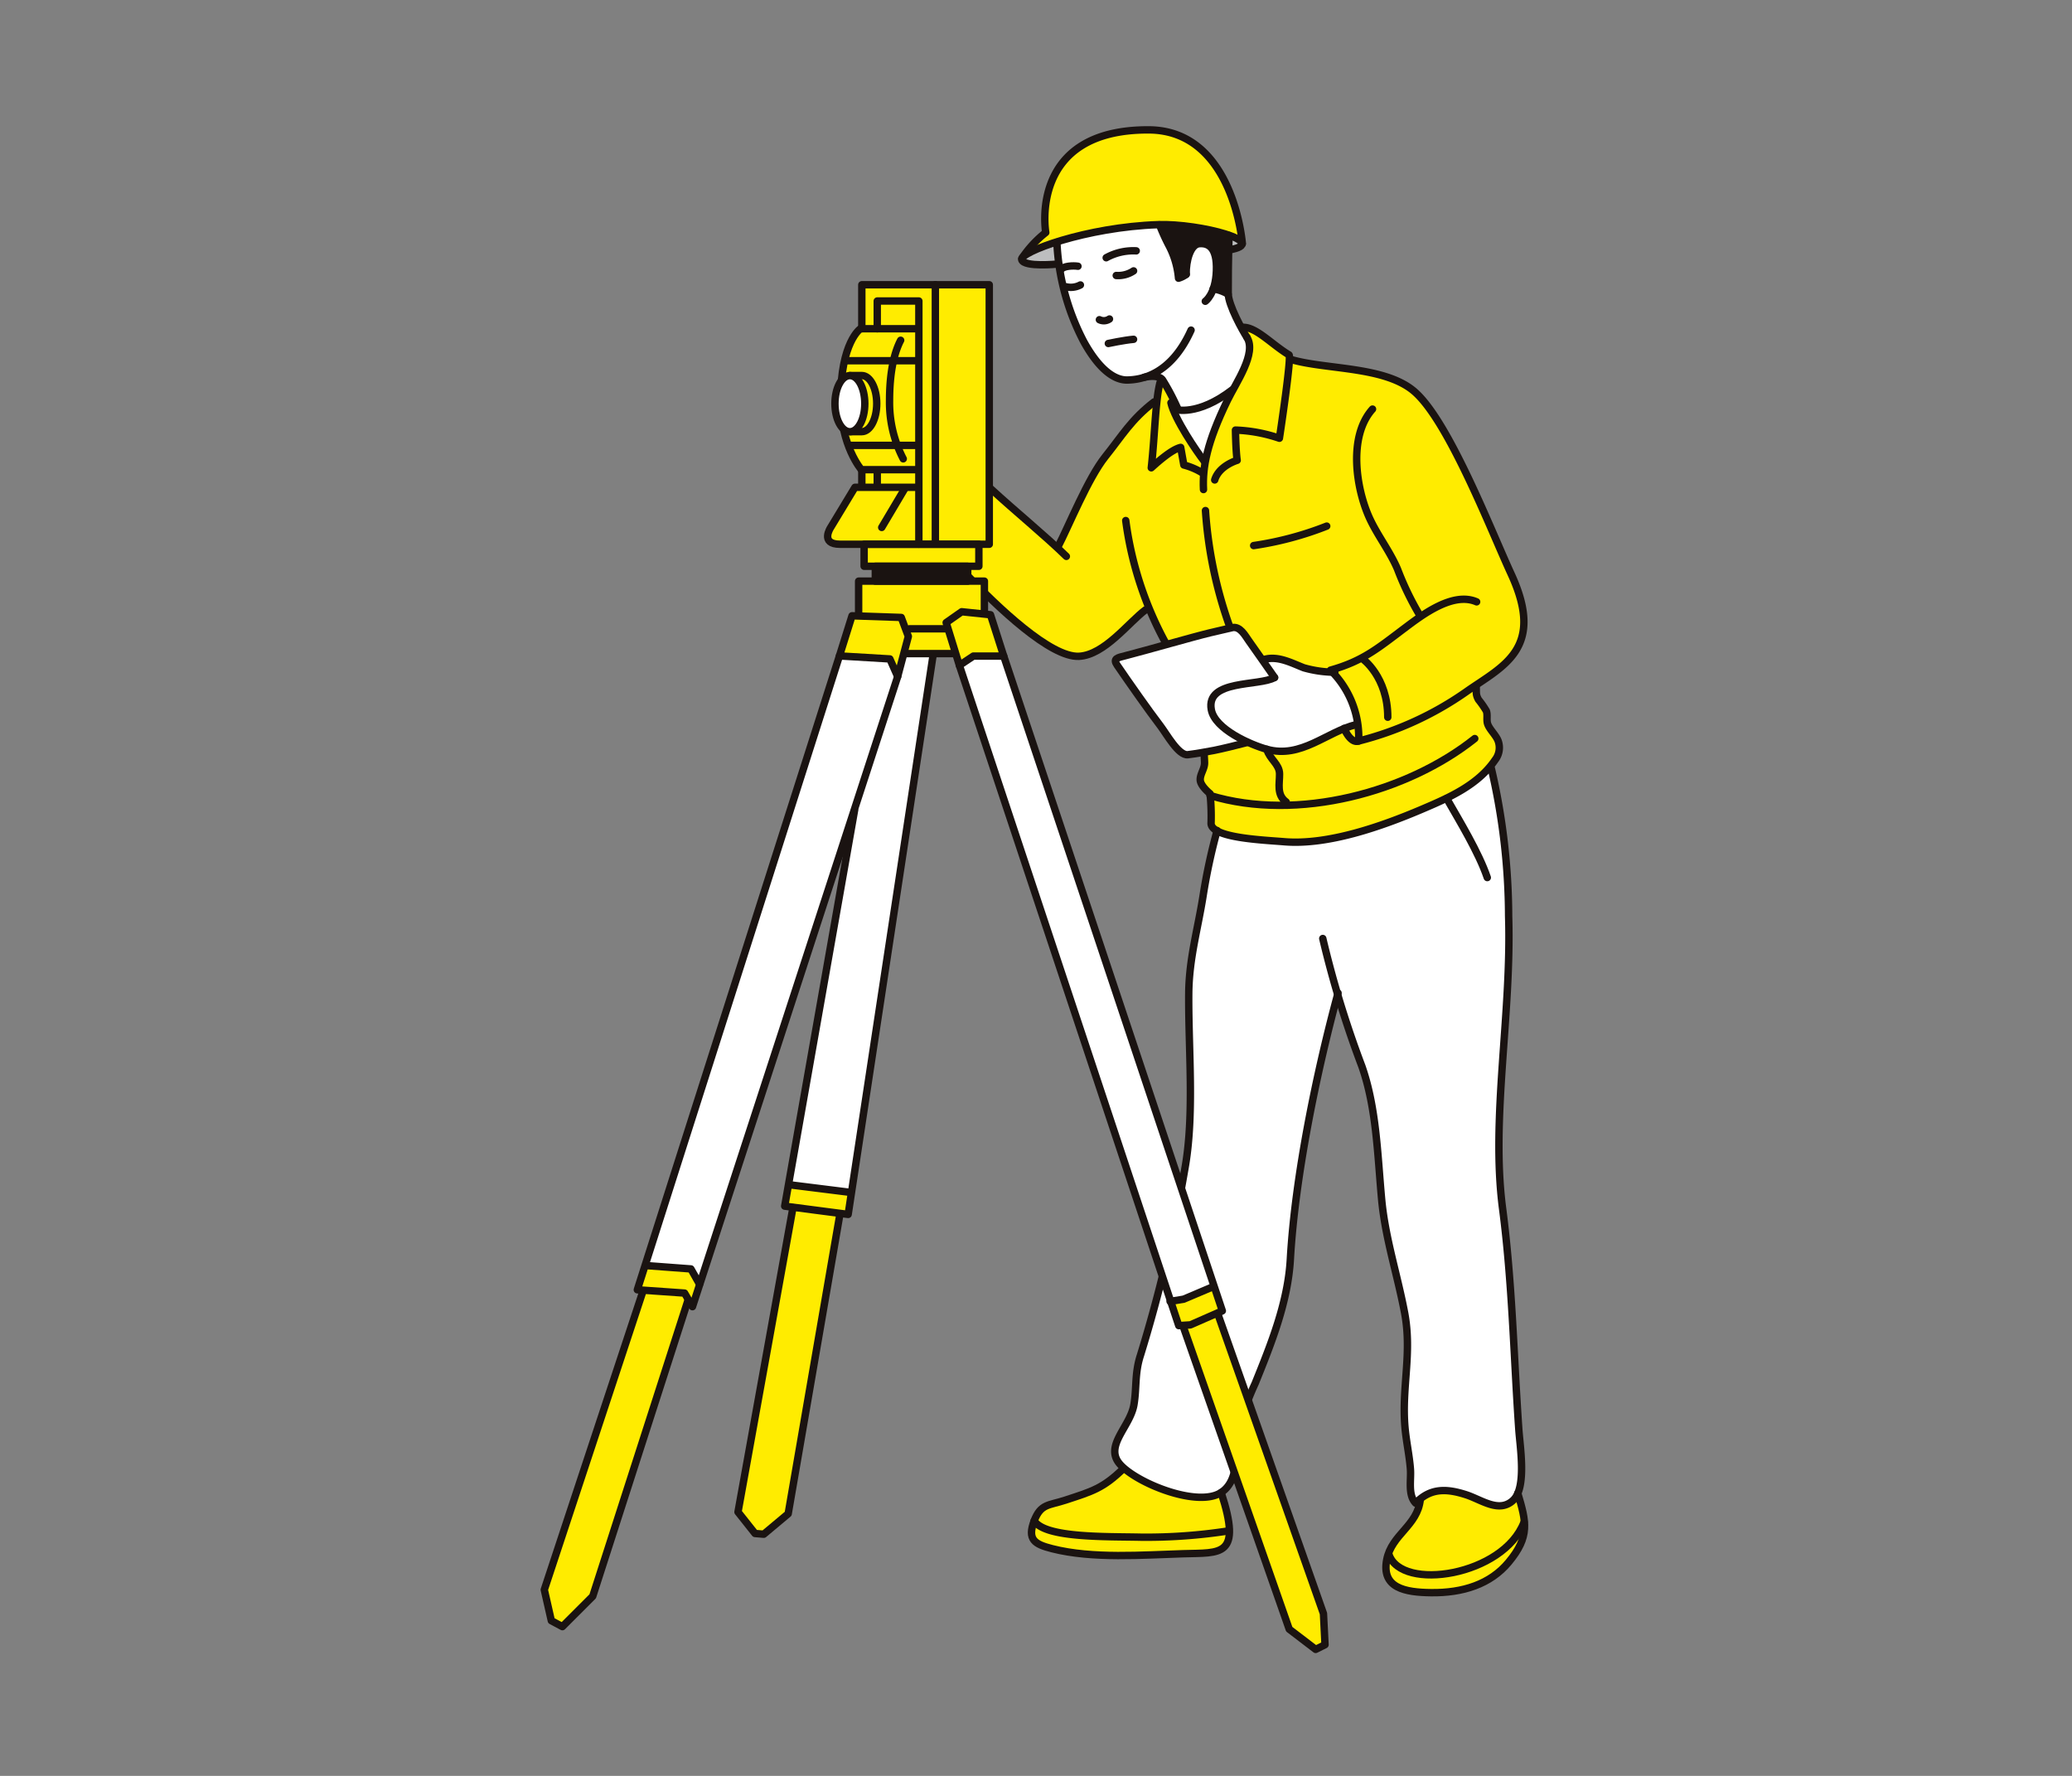 <svg xmlns="http://www.w3.org/2000/svg" xmlns:xlink="http://www.w3.org/1999/xlink" width="280" height="240" viewBox="0 0 280 240">
  <rect x="0" y="0" width="280" height="240" fill="#808080" stroke="none"/>
  <defs>
    <clipPath id="clip-path">
      <rect id="長方形_239" data-name="長方形 239" width="133.572" height="206.461" fill="none"/>
    </clipPath>
  </defs>
  <g id="illust01" transform="translate(-283 -773)">
    <rect id="長方形_431" data-name="長方形 431" width="280" height="240" transform="translate(283 773)" fill="none"/>
    <g id="グループ_553" data-name="グループ 553" transform="translate(356 1054)">
      <g id="グループ_268" data-name="グループ 268" transform="translate(0 -264)" clip-path="url(#clip-path)">
        <path id="パス_726" data-name="パス 726" d="M126.169,59.288c-2.753-5.968-8.4-20.569-13.039-24.63-3.943-3.454-11.795-2.963-16.614-4.334l-.318-.092c.01-.33,0-.53-.05-.558-2.334-1.4-4.444-3.792-6.245-3.721l-.225.007a13.3,13.3,0,0,1-1.743-4.6c-.017-4.394.113-7.834.113-7.834a30.764,30.764,0,0,0-9.577-1.454,53.089,53.089,0,0,0-13.689,2.379A32.1,32.1,0,0,0,68.4,27.861c2.126,3.864,4.209,5.248,5.916,5.207a8.355,8.355,0,0,0,2.256-.362,2.738,2.738,0,0,1,2.311.168l-.028.1a13.478,13.478,0,0,0-.54,2.782l-.413.285c-3.088,2.384-4.308,4.548-6.562,7.359-2.361,2.945-6.451,12.278-6.451,12.278l-.027.094c-2.722-2.524-6.21-5.413-9.065-8.042,0,0-5.6-4.66-8.487-6.762l4.97,18.1S63.956,70.615,67.775,70.411c3.45-.183,6.712-4.6,8.99-6.284l.43-.362c.715,1.728,1.506,3.344,2.359,4.98l.03.073c-2.036.565-4.091,1.135-5.512,1.5-1.119.289-1.761.385-1.144,1.287,1.772,2.587,4.144,5.972,5.861,8.231.822,1.083,2.433,4.008,3.672,3.871.508-.056,1.38-.195,2.179-.332l.024.165c.039.432.064.852.073,1.258.017.817-.632,1.556-.586,2.338.048.823,1.328,1.837,1.328,1.837a30.141,30.141,0,0,1,.136,4.047c.142,1.949,6.969,2.206,9.895,2.451,5.873.489,13.117-2.058,18.573-4.382,3.59-1.529,7.585-3.243,9.918-6.679a2.682,2.682,0,0,0,.428-2.506c-.264-.8-1.2-1.607-1.445-2.369-.176-.53.025-1.187-.166-1.734a12.115,12.115,0,0,0-1.06-1.526c-.423-.754-.252-1-.329-1.861,4.583-3.06,9.018-5.856,4.739-15.126" transform="translate(5.042 1.285)" fill="#fff"/>
        <path id="パス_727" data-name="パス 727" d="M124.764,167.83c-.694-9.97-.892-19.89-2.19-29.821-1.6-12.27,1.228-26.1.816-39.539a88.973,88.973,0,0,0-2.333-19.934l-.075-.4c-2.377,2.926-6.027,4.5-9.335,5.907-5.454,2.323-12.7,4.87-18.573,4.381-2.338-.195-7.165-.4-9.083-1.47a79.892,79.892,0,0,0-1.9,8.8c-.715,4.509-1.894,8.516-1.934,13.187-.063,7.529.811,16.437-.544,23.784a197.93,197.93,0,0,1-5.989,25.12c-.787,2.432-.49,4.349-.871,6.639-.507,3.036-4.079,5.589-1.887,8.075,2.256,2.558,10.5,5.882,13.665,3.815,2.754-1.795,1.8-6.244,2.48-9.082a41.653,41.653,0,0,1,2.127-5.68c2.148-5.317,4.417-10.927,4.749-16.78.632-11.17,3.533-25.2,6.383-35.745,1.2,3.937,2.407,7.185,3.285,9.684,1.971,5.616,2.1,11.847,2.669,17.963.482,5.241,2.14,10.214,3.107,15.354,1.034,5.5-.418,10.061.049,15.464.164,1.89.588,3.756.735,5.643.117,1.476-.371,3.492.708,4.615,1.965-2.046,4.122-2.007,6.83-1.132,2.095.681,4.449,2.524,6.352.736,1.835-1.724.924-7.142.755-9.588" transform="translate(7.477 8.327)" fill="#fff"/>
        <path id="パス_728" data-name="パス 728" d="M84.908,21.46a5.446,5.446,0,0,0-2.026-.6,8.246,8.246,0,0,0,.427-2.454c.118-3.2-1.128-3.762-2.316-3.658s-1.8,2.286-1.766,4.148a3.3,3.3,0,0,1-1.038.518,11.585,11.585,0,0,0-1.256-4.339A26.953,26.953,0,0,1,75.621,12.2a29.726,29.726,0,0,1,9.4,1.424s-.132,3.44-.113,7.836" transform="translate(8.058 1.299)" fill="#1a1311"/>
        <path id="パス_729" data-name="パス 729" d="M126.169,57.949c-2.753-5.968-8.4-20.569-13.039-24.63-3.943-3.454-11.795-2.962-16.614-4.334l-.318-.069c.012-.338,0-.552-.05-.581-2.334-1.4-4.443-3.792-6.245-3.721,0,0,.336.78.559,1.354.93,2.365-1.472,6.115-2.64,8.525a32.676,32.676,0,0,0-2.977,8.268l-.132-.032c-1.037-1.3-4.043-5.765-4.52-7.92l-1.335-3.176a13.84,13.84,0,0,0-.549,2.875l-.4.191c-3.088,2.384-4.308,4.548-6.562,7.359-2.361,2.946-4.943,9.39-6.45,12.28l-.027.094c-2.722-2.525-6.21-5.414-9.066-8.044,0,0-5.6-4.66-8.487-6.762l4.97,18.1c4.528,4.767,11.672,11.553,15.493,11.349,3.449-.183,6.711-4.594,8.989-6.284l.45-.315c.709,1.712,1.493,3.313,2.339,4.934l.108.051c-2.062.572-4.15,1.152-5.59,1.523-1.119.289-1.761.386-1.144,1.287,1.772,2.587,4.144,5.973,5.861,8.232.822,1.083,2.433,4.008,3.672,3.87.51-.056,1.382-.195,2.181-.332l.022.165c.039.432.064.853.073,1.258.017.817-.632,1.556-.586,2.339.048.822,1.328,1.836,1.328,1.836a30.332,30.332,0,0,1,.137,4.048c.142,1.948,6.968,2.205,9.894,2.45,5.873.489,13.117-2.058,18.573-4.381,3.59-1.53,7.585-3.244,9.918-6.68a2.682,2.682,0,0,0,.428-2.506c-.263-.8-1.2-1.607-1.445-2.369-.176-.53.025-1.187-.166-1.733a12.014,12.014,0,0,0-1.06-1.527c-.423-.752-.252-1-.329-1.861l-.006-.115c4.566-3.045,9.007-5.773,4.745-15.011M105.242,78.291c-4.044,1-7.439,4.635-12.089,3.347a18.522,18.522,0,0,1-2.561-.955c-2.184-.993-4.615-2.566-4.947-4.41-.736-4.088,6.477-3.137,8.554-4.333,0,0-.832-1.2-1.691-2.422l.01.014.385-.063c1.786-.464,3.589.5,5.231,1.149a13.767,13.767,0,0,0,3.9.582,12.63,12.63,0,0,1,3.35,6.939Z" transform="translate(5.042 2.623)" fill="#ffec00"/>
        <path id="パス_730" data-name="パス 730" d="M72.479,163.935l-.084.084c-2.744,2.661-4.2,3.059-7.831,4.249-2.239.733-3.315.474-4.2,2.773-.986,2.565.056,3.187,2.436,3.791,5.48,1.388,12.232.842,17.723.674,5.047-.154,7.95.48,5.1-8.272-2.957,1.931-10.342-.842-13.142-3.3" transform="translate(6.393 17.469)" fill="#ffec00"/>
        <path id="パス_731" data-name="パス 731" d="M121.1,167.047a2.754,2.754,0,0,1-.616.937c-1.9,1.788-4.257-.055-6.352-.736-2.427-.786-4.409-.893-6.207.563v.1c-.376,3.537-3.856,4.682-4.53,8.1-.759,3.857,2.512,4.426,5.971,4.469,4.3.056,8.029-1.138,10.5-4.116,2.906-3.5,2.388-5.427,1.236-9.314" transform="translate(11.006 17.762)" fill="#ffec00"/>
        <path id="パス_732" data-name="パス 732" d="M88.616,15.869C88.542,14.7,81.643,13.16,77.245,13.3c-9.138.3-17.758,3.338-18.413,4.551a15,15,0,0,1,3.22-3.483S59.614.411,75.991.5C87.445.564,88.616,15.869,88.616,15.869" transform="translate(6.269 0.053)" fill="#ffec00"/>
        <path id="パス_733" data-name="パス 733" d="M83.2,72.369c-.736-4.088,6.478-3.138,8.554-4.333,0,0-3.016-4.33-3.486-4.971s-1.154-2.015-2.247-1.772c-.427.094-2.028.463-2.946.684-2.444.59-8.4,2.314-11.447,3.1-1.119.289-1.761.385-1.144,1.287,1.772,2.587,4.144,5.972,5.861,8.231.822,1.083,2.433,4.008,3.672,3.871.853-.1,2.734-.42,3.561-.583,1.1-.219,3.161-.724,4.532-1.086l.046-.013c-2.188-.993-4.624-2.567-4.956-4.413" transform="translate(7.485 6.528)" fill="#fff"/>
        <path id="パス_734" data-name="パス 734" d="M63.559,14.227l.007-.063c-3.04.957-4.926,1.951-4.76,2.433.356,1.032,4.841.575,4.841.575l.153-.01a15.113,15.113,0,0,1-.24-2.936" transform="translate(6.265 1.509)" fill="#bdbebf"/>
        <path id="パス_735" data-name="パス 735" d="M84.131,13.386s-.025.744-.055,1.973l.015,0c2.715-.467,2.074-1.277.04-1.993Z" transform="translate(8.959 1.424)" fill="#bdbebf"/>
        <path id="パス_736" data-name="パス 736" d="M63.646,17.4s-4.485.457-4.84-.575,8.752-4.434,18.443-4.749c5.653-.184,15.389,2.419,9.537,3.425" transform="translate(6.265 1.285)" fill="none" stroke="#1a1311" stroke-linecap="round" stroke-linejoin="round" stroke-width="1"/>
        <path id="パス_737" data-name="パス 737" d="M58.832,17.854a15.039,15.039,0,0,1,3.219-3.483S59.614.412,75.99.5C87.445.563,88.616,15.869,88.616,15.869" transform="translate(6.269 0.053)" fill="none" stroke="#1a1311" stroke-linecap="round" stroke-linejoin="round" stroke-width="1"/>
        <path id="パス_738" data-name="パス 738" d="M81.471,22.183s1.384-.921,1.5-4.125S81.846,14.3,80.657,14.4s-1.8,2.287-1.768,4.148" transform="translate(8.406 1.533)" fill="none" stroke="#1a1311" stroke-linecap="round" stroke-linejoin="round" stroke-width="1"/>
        <path id="パス_739" data-name="パス 739" d="M84.137,13.384s-.131,3.44-.114,7.834c.01,1.6,1.975,5.1,2.528,5.948" transform="translate(8.953 1.426)" fill="none" stroke="#1a1311" stroke-linecap="round" stroke-linejoin="round" stroke-width="1"/>
        <path id="パス_740" data-name="パス 740" d="M78.3,34.98a31.179,31.179,0,0,0-2.035-3.869c-.38-.6-1.517-.6-2.509-.381" transform="translate(7.86 3.261)" fill="none" stroke="#1a1311" stroke-linecap="round" stroke-linejoin="round" stroke-width="1"/>
        <path id="パス_741" data-name="パス 741" d="M81.232,26.1c-2.786,6.195-6.891,6.7-8.595,6.742s-3.789-1.342-5.915-5.206A32.1,32.1,0,0,1,63.1,14.221" transform="translate(6.723 1.515)" fill="none" stroke="#1a1311" stroke-linecap="round" stroke-linejoin="round" stroke-width="1"/>
        <path id="パス_742" data-name="パス 742" d="M69.382,26.641s2.09-.449,3.41-.564" transform="translate(7.393 2.779)" fill="none" stroke="#1a1311" stroke-linecap="round" stroke-linejoin="round" stroke-width="1"/>
        <path id="パス_743" data-name="パス 743" d="M68.291,23.691a1.351,1.351,0,0,0,1.36-.094" transform="translate(7.277 2.515)" fill="none" stroke="#1a1311" stroke-linecap="round" stroke-linejoin="round" stroke-width="1"/>
        <path id="パス_744" data-name="パス 744" d="M82.183,19.915a5.624,5.624,0,0,1,2.026.721" transform="translate(8.757 2.122)" fill="none" stroke="#1a1311" stroke-linecap="round" stroke-linejoin="round" stroke-width="1"/>
        <path id="パス_745" data-name="パス 745" d="M75.633,12.1a26.753,26.753,0,0,0,1.312,2.875A11.625,11.625,0,0,1,78.2,19.311a3.306,3.306,0,0,0,1.037-.519" transform="translate(8.06 1.289)" fill="none" stroke="#1a1311" stroke-linecap="round" stroke-linejoin="round" stroke-width="1"/>
        <path id="パス_746" data-name="パス 746" d="M64.235,19.69a2.765,2.765,0,0,0,1.921-.252" transform="translate(6.845 2.071)" fill="none" stroke="#1a1311" stroke-linecap="round" stroke-linejoin="round" stroke-width="1"/>
        <path id="パス_747" data-name="パス 747" d="M70.349,18.344a3.761,3.761,0,0,0,2.34-.623" transform="translate(7.496 1.888)" fill="none" stroke="#1a1311" stroke-linecap="round" stroke-linejoin="round" stroke-width="1"/>
        <path id="パス_748" data-name="パス 748" d="M69.121,16.206a7.575,7.575,0,0,1,4.056-.931" transform="translate(7.366 1.626)" fill="none" stroke="#1a1311" stroke-linecap="round" stroke-linejoin="round" stroke-width="1"/>
        <path id="パス_749" data-name="パス 749" d="M65.893,17.157c-.644-.1-1.921-.044-2.274.419" transform="translate(6.779 1.824)" fill="none" stroke="#1a1311" stroke-linecap="round" stroke-linejoin="round" stroke-width="1"/>
        <path id="パス_750" data-name="パス 750" d="M86.874,25.839c1.352,2.15-1.472,6.114-2.641,8.525-2.775,5.721-3.374,9.01-3.229,12.044" transform="translate(8.63 2.753)" fill="none" stroke="#1a1311" stroke-linecap="round" stroke-linejoin="round" stroke-width="1"/>
        <path id="パス_751" data-name="パス 751" d="M86.166,24.614c1.8-.071,3.912,2.322,6.247,3.721.367.219-1.2,10.662-1.3,11.268A20.612,20.612,0,0,0,85.176,38.5s.044,2.842.232,4.084c0,0-2.446.71-3.036,2.655" transform="translate(8.778 2.623)" fill="none" stroke="#1a1311" stroke-linecap="round" stroke-linejoin="round" stroke-width="1"/>
        <path id="パス_752" data-name="パス 752" d="M75.948,30.958c-.758,2.108-.8,7.281-1.322,11.962,1.061-.959,2.794-2.475,3.974-2.756l.426,2.378a9.2,9.2,0,0,1,2.557,1.1" transform="translate(7.952 3.299)" fill="none" stroke="#1a1311" stroke-linecap="round" stroke-linejoin="round" stroke-width="1"/>
        <path id="パス_753" data-name="パス 753" d="M77.027,33.828c.477,2.154,3.483,6.621,4.52,7.921" transform="translate(8.208 3.605)" fill="none" stroke="#1a1311" stroke-linecap="round" stroke-linejoin="round" stroke-width="1"/>
        <path id="パス_754" data-name="パス 754" d="M77.543,34.9s3,.989,7.769-2.694" transform="translate(8.263 3.431)" fill="none" stroke="#1a1311" stroke-linecap="round" stroke-linejoin="round" stroke-width="1"/>
        <path id="パス_755" data-name="パス 755" d="M100.322,76.981a12.749,12.749,0,0,0-3.807-9.575c4.4-1.237,6.411-2.971,10.086-5.733,2.426-1.824,6.486-4.88,9.657-3.5" transform="translate(10.285 6.162)" fill="none" stroke="#1a1311" stroke-linecap="round" stroke-linejoin="round" stroke-width="1"/>
        <path id="パス_756" data-name="パス 756" d="M100.422,65.087s3.413,2.418,3.413,7.907" transform="translate(10.701 6.936)" fill="none" stroke="#1a1311" stroke-linecap="round" stroke-linejoin="round" stroke-width="1"/>
        <path id="パス_757" data-name="パス 757" d="M76.213,33.729c-3.088,2.384-4.309,4.548-6.562,7.359-2.361,2.946-4.943,9.39-6.45,12.28" transform="translate(6.735 3.594)" fill="none" stroke="#1a1311" stroke-linecap="round" stroke-linejoin="round" stroke-width="1"/>
        <path id="パス_758" data-name="パス 758" d="M81.118,77.535c.039.433.064.853.072,1.259.018.816-.631,1.555-.585,2.338.048.822,1.327,1.837,1.327,1.837a29.954,29.954,0,0,1,.137,4.047c.142,1.949,6.969,2.205,9.895,2.45,5.871.489,13.117-2.058,18.573-4.381,3.59-1.53,7.584-3.244,9.918-6.68a2.681,2.681,0,0,0,.428-2.506c-.264-.8-1.2-1.607-1.445-2.369-.176-.53.024-1.186-.166-1.733a12.037,12.037,0,0,0-1.06-1.526c-.423-.754-.252-1-.329-1.862" transform="translate(8.589 7.29)" fill="none" stroke="#1a1311" stroke-linecap="round" stroke-linejoin="round" stroke-width="1"/>
        <path id="パス_759" data-name="パス 759" d="M71.508,48.212a47.49,47.49,0,0,0,5.468,16.68" transform="translate(7.62 5.138)" fill="none" stroke="#1a1311" stroke-linecap="round" stroke-linejoin="round" stroke-width="1"/>
        <path id="パス_760" data-name="パス 760" d="M118.351,78.5a89.042,89.042,0,0,1,2.332,19.935c.413,13.434-2.416,27.268-.814,39.537,1.3,9.931,1.5,19.851,2.19,29.821.169,2.447,1.079,7.864-.755,9.588-1.9,1.789-4.258-.055-6.352-.736-2.709-.875-4.866-.914-6.83,1.133-1.08-1.124-.591-3.14-.709-4.617-.147-1.887-.57-3.753-.735-5.643-.467-5.4.986-9.961-.049-15.463-.967-5.141-2.625-10.114-3.106-15.354-.564-6.117-.7-12.348-2.67-17.964a138.586,138.586,0,0,1-5.284-17.269" transform="translate(10.184 8.365)" fill="none" stroke="#1a1311" stroke-linecap="round" stroke-linejoin="round" stroke-width="1"/>
        <path id="パス_761" data-name="パス 761" d="M84,86.07A80.166,80.166,0,0,0,82.1,94.913c-.715,4.509-1.9,8.517-1.934,13.187-.063,7.529.811,16.437-.544,23.784a197.992,197.992,0,0,1-5.989,25.121c-.787,2.431-.49,4.348-.871,6.639-.507,3.035-4.08,5.588-1.887,8.073,2.256,2.558,10.5,5.882,13.665,3.815,2.754-1.795,1.8-6.244,2.48-9.082a41.644,41.644,0,0,1,2.126-5.68c2.149-5.317,4.418-10.927,4.749-16.78.64-11.247,3.573-25.4,6.445-35.963" transform="translate(7.477 9.172)" fill="none" stroke="#1a1311" stroke-linecap="round" stroke-linejoin="round" stroke-width="1"/>
        <path id="パス_762" data-name="パス 762" d="M76.286,59.6c-2.277,1.689-5.539,6.1-8.989,6.284-3.821.2-10.965-6.583-15.493-11.349" transform="translate(5.52 5.811)" fill="none" stroke="#1a1311" stroke-linecap="round" stroke-linejoin="round" stroke-width="1"/>
        <path id="パス_763" data-name="パス 763" d="M72.4,164.012c-2.743,2.66-4.2,3.059-7.831,4.249-2.239.733-3.315.474-4.2,2.773-.986,2.565.056,3.187,2.436,3.79,5.48,1.388,12.232.843,17.723.675,5.047-.154,7.95.479,5.1-8.272" transform="translate(6.393 17.477)" fill="none" stroke="#1a1311" stroke-linecap="round" stroke-linejoin="round" stroke-width="1"/>
        <path id="パス_764" data-name="パス 764" d="M107.922,167.874c-.376,3.535-3.855,4.681-4.53,8.1-.758,3.859,2.512,4.426,5.972,4.469,4.3.056,8.029-1.136,10.5-4.115,2.906-3.5,2.388-5.428,1.236-9.318" transform="translate(11.006 17.797)" fill="none" stroke="#1a1311" stroke-linecap="round" stroke-linejoin="round" stroke-width="1"/>
        <path id="パス_765" data-name="パス 765" d="M60.328,170.357c1.4,2.361,9.724,2.131,14.443,2.233a72.583,72.583,0,0,0,11.79-.848" transform="translate(6.429 18.153)" fill="none" stroke="#1a1311" stroke-linecap="round" stroke-linejoin="round" stroke-width="1"/>
        <path id="パス_766" data-name="パス 766" d="M81.8,82.529c11.848,3.606,26.719-.468,35.776-7.692" transform="translate(8.717 7.975)" fill="none" stroke="#1a1311" stroke-linecap="round" stroke-linejoin="round" stroke-width="1"/>
        <path id="パス_767" data-name="パス 767" d="M101.851,34.6c-3.32,3.706-2.229,10.758-.4,14.744,1.067,2.327,2.74,4.458,3.773,6.875a40.132,40.132,0,0,0,2.935,6.116" transform="translate(10.625 3.687)" fill="none" stroke="#1a1311" stroke-linecap="round" stroke-linejoin="round" stroke-width="1"/>
        <path id="パス_768" data-name="パス 768" d="M84.58,62.844a57.924,57.924,0,0,1-3.336-15.851" transform="translate(8.657 5.008)" fill="none" stroke="#1a1311" stroke-linecap="round" stroke-linejoin="round" stroke-width="1"/>
        <path id="パス_769" data-name="パス 769" d="M91.356,83.27c-1.338-.975-.884-2.476-.9-3.787-.008-1.333-1.327-1.969-1.722-3.335" transform="translate(9.456 8.114)" fill="none" stroke="#1a1311" stroke-linecap="round" stroke-linejoin="round" stroke-width="1"/>
        <path id="パス_770" data-name="パス 770" d="M87.129,51.521A44.431,44.431,0,0,0,97,48.891" transform="translate(9.285 5.21)" fill="none" stroke="#1a1311" stroke-linecap="round" stroke-linejoin="round" stroke-width="1"/>
        <path id="パス_771" data-name="パス 771" d="M110.7,82.154c1.711,3,4.322,7.269,5.489,10.69" transform="translate(11.796 8.754)" fill="none" stroke="#1a1311" stroke-linecap="round" stroke-linejoin="round" stroke-width="1"/>
        <path id="パス_772" data-name="パス 772" d="M103.649,174.9c1.661,5.064,15.479,2.895,18.259-4.363" transform="translate(11.045 18.172)" fill="none" stroke="#1a1311" stroke-linecap="round" stroke-linejoin="round" stroke-width="1"/>
        <path id="パス_773" data-name="パス 773" d="M66.06,54.121c-2.829-2.765-6.966-6.145-10.259-9.178,0,0-5.6-4.66-8.488-6.762" transform="translate(5.042 4.069)" fill="none" stroke="#1a1311" stroke-linecap="round" stroke-linejoin="round" stroke-width="1"/>
        <path id="パス_774" data-name="パス 774" d="M88.112,76.8c-1.371.361-3.429.866-4.534,1.084-.827.164-2.708.489-3.56.583-1.239.138-2.851-2.786-3.673-3.87-1.717-2.258-4.089-5.645-5.861-8.232-.615-.9.027-1,1.145-1.286,3.045-.786,9-2.509,11.446-3.1.917-.221,2.52-.59,2.946-.685,1.094-.242,1.779,1.13,2.249,1.772s3.486,4.971,3.486,4.971" transform="translate(7.485 6.528)" fill="none" stroke="#1a1311" stroke-linecap="round" stroke-linejoin="round" stroke-width="1"/>
        <path id="パス_775" data-name="パス 775" d="M88.512,65.163c1.786-.464,3.589.5,5.231,1.149a15.769,15.769,0,0,0,4.2.605" transform="translate(9.432 6.931)" fill="none" stroke="#1a1311" stroke-linecap="round" stroke-linejoin="round" stroke-width="1"/>
        <path id="パス_776" data-name="パス 776" d="M90.513,67.384c-2.077,1.2-9.29.246-8.554,4.333.477,2.662,5.338,4.763,7.508,5.365,4.65,1.288,8.044-2.349,12.089-3.347" transform="translate(8.728 7.181)" fill="none" stroke="#1a1311" stroke-linecap="round" stroke-linejoin="round" stroke-width="1"/>
        <path id="パス_777" data-name="パス 777" d="M98.854,78.4s.856,2.091,1.971,1.7a43.992,43.992,0,0,0,14.566-6.679c4.94-3.467,10.7-5.778,6.038-15.89-2.753-5.968-8.4-20.569-13.039-24.63-3.942-3.454-11.795-2.962-16.613-4.334" transform="translate(9.78 3.044)" fill="none" stroke="#1a1311" stroke-linecap="round" stroke-linejoin="round" stroke-width="1"/>
        <path id="パス_778" data-name="パス 778" d="M45.986,65.151l-6.812-.406L11.862,150.407l.678.436.164-.378,5.543.391.485.834-.062.26.643.741L47.044,67.533Z" transform="translate(1.264 6.899)" fill="#fff"/>
        <path id="パス_779" data-name="パス 779" d="M57.184,64.763h-4.1l-1.891,1.261,29.645,89.223,1.576-.1,4.312-1.892Z" transform="translate(5.455 6.901)" fill="#fff"/>
        <path id="パス_780" data-name="パス 780" d="M42.588,64.46,39.3,85.644l-9.437,53.49,8.576,1.118L49.909,64.69l.038-.23Z" transform="translate(3.182 6.869)" fill="#fff"/>
        <rect id="長方形_233" data-name="長方形 233" width="16.995" height="9.792" transform="translate(43.031 61.537)" fill="#ffec00"/>
        <path id="パス_781" data-name="パス 781" d="M47.431,54.483H56.95V19.414H39.723V25.36h-.187s-2.682,1.783-2.682,9.689c0,6.138,2.808,9.36,2.808,9.36l.061,2.38h-.928l-3.28,5.423S34,54.483,36.776,54.483H47.339" transform="translate(3.741 2.069)" fill="#ffec00"/>
        <rect id="長方形_234" data-name="長方形 234" width="15.506" height="2.974" transform="translate(43.774 56.552)" fill="#ffec00"/>
        <rect id="長方形_235" data-name="長方形 235" width="12.483" height="2.011" transform="translate(45.287 59.527)" fill="#1a1311"/>
        <rect id="長方形_236" data-name="長方形 236" width="12.483" height="2.011" transform="translate(45.287 59.527)" fill="none" stroke="#1a1311" stroke-linecap="round" stroke-linejoin="round" stroke-width="1"/>
        <rect id="長方形_237" data-name="長方形 237" width="16.995" height="9.792" transform="translate(43.031 61.537)" fill="none" stroke="#1a1311" stroke-linecap="round" stroke-linejoin="round" stroke-width="1"/>
        <path id="パス_782" data-name="パス 782" d="M44.514,42.215a16.535,16.535,0,0,1-1.85-7.889c0-4.266.781-6.75,1.5-8.131" transform="translate(4.546 2.791)" fill="none" stroke="#1a1311" stroke-linecap="round" stroke-linejoin="round" stroke-width="1"/>
        <path id="パス_783" data-name="パス 783" d="M47.113,24.787H39.366s-2.681,1.783-2.681,9.688c0,6.139,2.808,9.36,2.808,9.36h7.62" transform="translate(3.909 2.641)" fill="none" stroke="#1a1311" stroke-linecap="round" stroke-linejoin="round" stroke-width="1"/>
        <line id="線_87" data-name="線 87" y2="34.817" transform="translate(53.4 21.483)" fill="none" stroke="#1a1311" stroke-linecap="round" stroke-linejoin="round" stroke-width="1"/>
        <line id="線_88" data-name="線 88" y1="1.98" transform="translate(43.463 46.626)" fill="none" stroke="#1a1311" stroke-linecap="round" stroke-linejoin="round" stroke-width="1"/>
        <line id="線_89" data-name="線 89" y1="2.105" transform="translate(45.548 46.626)" fill="none" stroke="#1a1311" stroke-linecap="round" stroke-linejoin="round" stroke-width="1"/>
        <path id="パス_784" data-name="パス 784" d="M47.086,44.153H38.793l-3.28,5.423S34,51.847,36.776,51.847H47.338" transform="translate(3.741 4.705)" fill="none" stroke="#1a1311" stroke-linecap="round" stroke-linejoin="round" stroke-width="1"/>
        <path id="パス_785" data-name="パス 785" d="M39.277,25.36V19.414H56.5V54.484H46.986V21.61H41.362v3.75" transform="translate(4.185 2.069)" fill="none" stroke="#1a1311" stroke-linecap="round" stroke-linejoin="round" stroke-width="1"/>
        <line id="線_90" data-name="線 90" x1="3.132" y2="5.275" transform="translate(46.151 49.007)" fill="none" stroke="#1a1311" stroke-linecap="round" stroke-linejoin="round" stroke-width="1"/>
        <line id="線_91" data-name="線 91" x2="9.854" transform="translate(41.172 31.747)" fill="none" stroke="#1a1311" stroke-linecap="round" stroke-linejoin="round" stroke-width="1"/>
        <line id="線_92" data-name="線 92" x2="9.2" transform="translate(41.827 43.191)" fill="none" stroke="#1a1311" stroke-linecap="round" stroke-linejoin="round" stroke-width="1"/>
        <path id="パス_786" data-name="パス 786" d="M37.818,30.5h1.614c1.114,0,2.017,1.7,2.017,3.792s-.9,3.793-2.017,3.793H37.818" transform="translate(4.03 3.25)" fill="none" stroke="#1a1311" stroke-linecap="round" stroke-linejoin="round" stroke-width="1"/>
        <rect id="長方形_238" data-name="長方形 238" width="15.506" height="2.974" transform="translate(43.774 56.552)" fill="none" stroke="#1a1311" stroke-linecap="round" stroke-linejoin="round" stroke-width="1"/>
        <path id="パス_787" data-name="パス 787" d="M97.479,185.621l-14.3-40.575-.028-.054-3.653,1.6-1,.066.055.249,14.295,40.814,3.575,2.733,1.264-.63Z" transform="translate(8.365 15.451)" fill="#ffec00"/>
        <path id="パス_788" data-name="パス 788" d="M78.088,147.048l1.576-.105,4.311-1.892-1.112-3.33-.149.071-3.966,1.682L77,143.763Z" transform="translate(8.205 15.102)" fill="#ffec00"/>
        <path id="パス_789" data-name="パス 789" d="M31.591,132.076l-.01.063-7.425,41.128,2.3,2.9,1.181.1,3.3-2.764L37.9,133.195l.069-.288Z" transform="translate(2.574 14.074)" fill="#ffec00"/>
        <path id="パス_790" data-name="パス 790" d="M38.553,130.341l-7.976-1-.2-.03-.513,2.909,8.576,1.118.45-2.97Z" transform="translate(3.182 13.78)" fill="#ffec00"/>
        <path id="パス_791" data-name="パス 791" d="M19.457,142.6l-5.543-.391-.163.378L.5,182.691l.951,4.183,1.493.8,4.1-4.1L19.88,143.694l.062-.26Z" transform="translate(0.053 15.154)" fill="#ffec00"/>
        <path id="パス_792" data-name="パス 792" d="M20.272,141.723,19.1,139.655l-6.068-.454-1.171,3.272,6.384.447,1.066,1.836Z" transform="translate(1.264 14.833)" fill="#ffec00"/>
        <path id="パス_793" data-name="パス 793" d="M43.356,65.673l-6.812-.406,1.7-5.424,6.652.225.959,2.564-1.444,5.424Z" transform="translate(3.894 6.377)" fill="#ffec00"/>
        <path id="パス_794" data-name="パス 794" d="M49.577,60.821l2.1-1.473,3.89.407,1.787,5.585h-4.1L51.364,66.6Z" transform="translate(5.283 6.324)" fill="#ffec00"/>
        <path id="パス_795" data-name="パス 795" d="M43.356,65.673l-6.812-.406,1.7-5.424,6.652.225.959,2.564-1.444,5.424Z" transform="translate(3.894 6.377)" fill="none" stroke="#1a1311" stroke-linecap="round" stroke-linejoin="round" stroke-width="1"/>
        <path id="パス_796" data-name="パス 796" d="M47.043,67.534,19.312,152.69l-1.066-1.836-6.385-.447L39.173,64.745" transform="translate(1.264 6.899)" fill="none" stroke="#1a1311" stroke-linecap="round" stroke-linejoin="round" stroke-width="1"/>
        <path id="パス_797" data-name="パス 797" d="M49.577,60.821l2.1-1.473,3.89.407,1.787,5.585h-4.1L51.364,66.6Z" transform="translate(5.283 6.324)" fill="none" stroke="#1a1311" stroke-linecap="round" stroke-linejoin="round" stroke-width="1"/>
        <path id="パス_798" data-name="パス 798" d="M51.192,66.025l29.645,89.223,1.576-.1,4.312-1.892L57.184,64.764" transform="translate(5.455 6.901)" fill="none" stroke="#1a1311" stroke-linecap="round" stroke-linejoin="round" stroke-width="1"/>
        <path id="パス_799" data-name="パス 799" d="M76.924,143.769l1.83-.3,3.966-1.682" transform="translate(8.197 15.109)" fill="none" stroke="#1a1311" stroke-linecap="round" stroke-linejoin="round" stroke-width="1"/>
        <path id="パス_800" data-name="パス 800" d="M78.553,146.9l14.295,40.816,3.574,2.733,1.264-.631-.211-4.206-14.3-40.575" transform="translate(8.371 15.456)" fill="none" stroke="#1a1311" stroke-linecap="round" stroke-linejoin="round" stroke-width="1"/>
        <path id="パス_801" data-name="パス 801" d="M12.919,139.2l6.069.454,1.17,2.068" transform="translate(1.377 14.833)" fill="none" stroke="#1a1311" stroke-linecap="round" stroke-linejoin="round" stroke-width="1"/>
        <path id="パス_802" data-name="パス 802" d="M13.751,142.552.5,182.654l.951,4.183,1.493.8,4.1-4.1L19.88,143.658" transform="translate(0.053 15.191)" fill="none" stroke="#1a1311" stroke-linecap="round" stroke-linejoin="round" stroke-width="1"/>
        <line id="線_93" data-name="線 93" x2="5.004" transform="translate(49.914 67.977)" fill="none" stroke="#1a1311" stroke-linecap="round" stroke-linejoin="round" stroke-width="1"/>
        <path id="パス_803" data-name="パス 803" d="M49.908,64.668,38.434,140.23l-8.576-1.118L39.3,85.622" transform="translate(3.182 6.891)" fill="none" stroke="#1a1311" stroke-linecap="round" stroke-linejoin="round" stroke-width="1"/>
        <line id="線_94" data-name="線 94" x2="7.976" y2="0.997" transform="translate(33.759 143.123)" fill="none" stroke="#1a1311" stroke-linecap="round" stroke-linejoin="round" stroke-width="1"/>
        <path id="パス_804" data-name="パス 804" d="M31.581,132.133,24.156,173.26l2.3,2.9,1.181.1,3.3-2.763,6.96-40.313" transform="translate(2.574 14.08)" fill="none" stroke="#1a1311" stroke-linecap="round" stroke-linejoin="round" stroke-width="1"/>
        <path id="パス_805" data-name="パス 805" d="M40.03,34.3c0,2.1-.9,3.794-2.017,3.794s-2.018-1.7-2.018-3.794.9-3.791,2.018-3.791S40.03,32.2,40.03,34.3" transform="translate(3.836 3.251)" fill="#fff"/>
        <path id="パス_806" data-name="パス 806" d="M40.03,34.3c0,2.1-.9,3.794-2.017,3.794s-2.018-1.7-2.018-3.794.9-3.791,2.018-3.791S40.03,32.2,40.03,34.3Z" transform="translate(3.836 3.251)" fill="none" stroke="#1a1311" stroke-linecap="round" stroke-linejoin="round" stroke-width="1"/>
      </g>
    </g>
  </g>
</svg>
